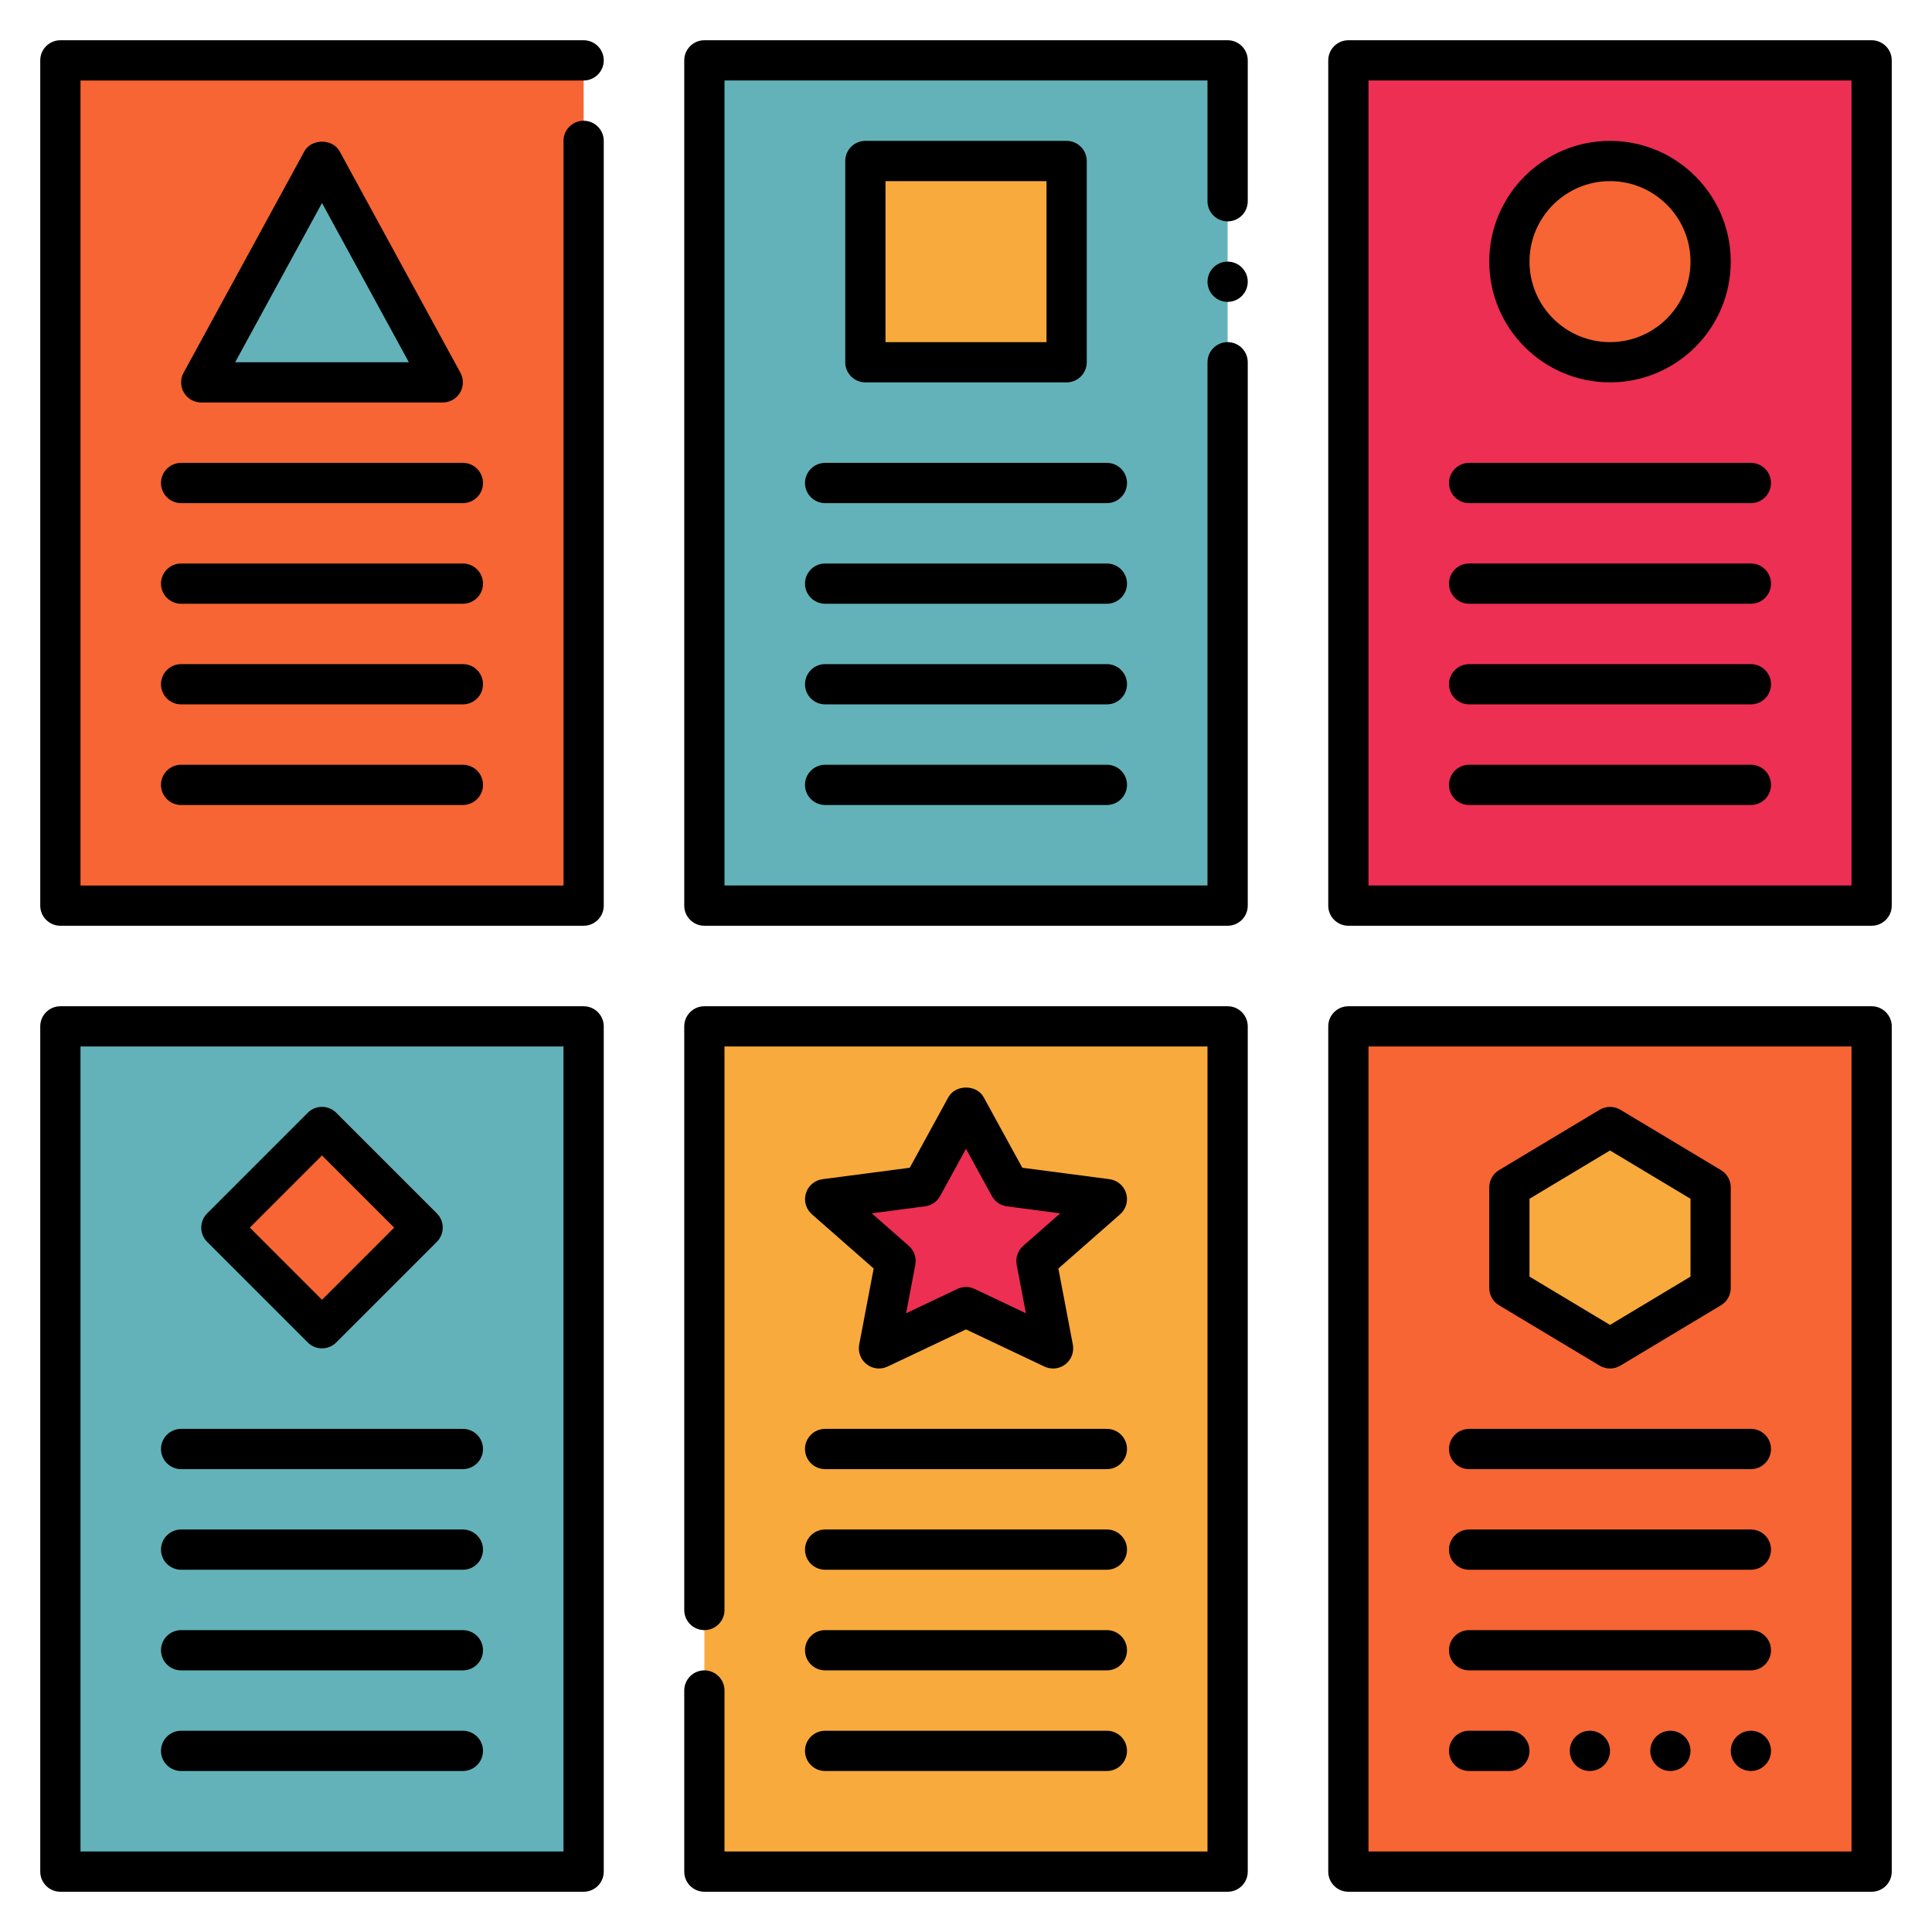 <svg id="Layer_3" enable-background="new 0 0 96 96" height="512" viewBox="0 0 96 96" width="512" xmlns="http://www.w3.org/2000/svg"><path d="m3 3h26v42h-26z" fill="#f66533"/><path d="m35 3h26v42h-26z" fill="#63b2b9"/><path d="m67 3h26v42h-26z" fill="#ec2f53"/><path d="m3 51h26v42h-26z" fill="#63b2b9"/><path d="m35 51h26v42h-26z" fill="#f9aa3d"/><path d="m67 51h26v42h-26z" fill="#f66533"/><path d="m10 19 6-11 6 11z" fill="#63b2b9"/><path d="m43 8h10v10h-10z" fill="#f9aa3d"/><circle cx="80" cy="13" fill="#f66533" r="5"/><path d="m12.464 57.464h7.071v7.071h-7.071z" fill="#f66533" transform="matrix(.707 -.707 .707 .707 -38.447 29.18)"/><path d="m48 55 2.163 3.95 4.837.634-3.5 3.074.826 4.342-4.326-2.05-4.326 2.05.826-4.342-3.5-3.074 4.837-.634z" fill="#ec2f53"/><path d="m80 56 5 3v5l-5 3-5-3v-5z" fill="#f9aa3d"/><path d="m30 3c0-.553-.448-1-1-1h-26c-.552 0-1 .448-1 1v42c0 .553.448 1 1 1h26c.552 0 1-.447 1-1v-38c0-.553-.448-1-1-1s-1 .447-1 1v37h-24v-40h25c.552 0 1-.447 1-1z"/><path d="m61 2h-26c-.552 0-1 .447-1 1v42c0 .553.448 1 1 1h26c.552 0 1-.447 1-1v-27c0-.553-.448-1-1-1s-1 .447-1 1v26h-24v-40h24v6c0 .553.448 1 1 1s1-.447 1-1v-7c0-.552-.448-1-1-1z"/><path d="m93 2h-26c-.552 0-1 .447-1 1v42c0 .553.448 1 1 1h26c.552 0 1-.447 1-1v-42c0-.552-.448-1-1-1zm-1 42h-24v-40h24z"/><path d="m10 20h12c.353 0 .68-.187.86-.489.18-.304.187-.68.018-.989l-6-11c-.351-.643-1.405-.643-1.756 0l-6 11c-.169.31-.162.686.018.989s.507.489.86.489zm6-9.912 4.316 7.912h-8.631z"/><path d="m53 19c.552 0 1-.447 1-1v-10c0-.553-.448-1-1-1h-10c-.552 0-1 .447-1 1v10c0 .553.448 1 1 1zm-9-10h8v8h-8z"/><path d="m80 19c3.309 0 6-2.691 6-6s-2.691-6-6-6-6 2.691-6 6 2.692 6 6 6zm0-10c2.206 0 4 1.794 4 4s-1.794 4-4 4-4-1.794-4-4 1.795-4 4-4z"/><path d="m23 23h-14c-.552 0-1 .447-1 1s.448 1 1 1h14c.552 0 1-.447 1-1s-.448-1-1-1z"/><path d="m23 28h-14c-.552 0-1 .447-1 1s.448 1 1 1h14c.552 0 1-.447 1-1s-.448-1-1-1z"/><path d="m23 33h-14c-.552 0-1 .447-1 1s.448 1 1 1h14c.552 0 1-.447 1-1s-.448-1-1-1z"/><path d="m23 38h-14c-.552 0-1 .447-1 1s.448 1 1 1h14c.552 0 1-.447 1-1s-.448-1-1-1z"/><path d="m55 23h-14c-.552 0-1 .447-1 1s.448 1 1 1h14c.552 0 1-.447 1-1s-.448-1-1-1z"/><path d="m55 28h-14c-.552 0-1 .447-1 1s.448 1 1 1h14c.552 0 1-.447 1-1s-.448-1-1-1z"/><path d="m55 33h-14c-.552 0-1 .447-1 1s.448 1 1 1h14c.552 0 1-.447 1-1s-.448-1-1-1z"/><path d="m55 38h-14c-.552 0-1 .447-1 1s.448 1 1 1h14c.552 0 1-.447 1-1s-.448-1-1-1z"/><path d="m73 25h14c.552 0 1-.447 1-1s-.448-1-1-1h-14c-.552 0-1 .447-1 1s.448 1 1 1z"/><path d="m73 30h14c.552 0 1-.447 1-1s-.448-1-1-1h-14c-.552 0-1 .447-1 1s.448 1 1 1z"/><path d="m73 35h14c.552 0 1-.447 1-1s-.448-1-1-1h-14c-.552 0-1 .447-1 1s.448 1 1 1z"/><path d="m73 40h14c.552 0 1-.447 1-1s-.448-1-1-1h-14c-.552 0-1 .447-1 1s.448 1 1 1z"/><path d="m29 50h-26c-.552 0-1 .447-1 1v42c0 .553.448 1 1 1h26c.552 0 1-.447 1-1v-42c0-.552-.448-1-1-1zm-1 42h-24v-40h24z"/><path d="m61 50h-26c-.552 0-1 .447-1 1v29c0 .553.448 1 1 1s1-.447 1-1v-28h24v40h-24v-8c0-.553-.448-1-1-1s-1 .447-1 1v9c0 .553.448 1 1 1h26c.552 0 1-.447 1-1v-42c0-.552-.448-1-1-1z"/><path d="m93 50h-26c-.552 0-1 .447-1 1v42c0 .553.448 1 1 1h26c.552 0 1-.447 1-1v-42c0-.552-.448-1-1-1zm-1 42h-24v-40h24z"/><path d="m9 73h14c.552 0 1-.447 1-1s-.448-1-1-1h-14c-.552 0-1 .447-1 1s.448 1 1 1z"/><path d="m9 78h14c.552 0 1-.447 1-1s-.448-1-1-1h-14c-.552 0-1 .447-1 1s.448 1 1 1z"/><path d="m9 83h14c.552 0 1-.447 1-1s-.448-1-1-1h-14c-.552 0-1 .447-1 1s.448 1 1 1z"/><path d="m9 88h14c.552 0 1-.447 1-1s-.448-1-1-1h-14c-.552 0-1 .447-1 1s.448 1 1 1z"/><path d="m41 73h14c.552 0 1-.447 1-1s-.448-1-1-1h-14c-.552 0-1 .447-1 1s.448 1 1 1z"/><path d="m41 78h14c.552 0 1-.447 1-1s-.448-1-1-1h-14c-.552 0-1 .447-1 1s.448 1 1 1z"/><path d="m41 83h14c.552 0 1-.447 1-1s-.448-1-1-1h-14c-.552 0-1 .447-1 1s.448 1 1 1z"/><path d="m41 88h14c.552 0 1-.447 1-1s-.448-1-1-1h-14c-.552 0-1 .447-1 1s.448 1 1 1z"/><path d="m73 73h14c.552 0 1-.447 1-1s-.448-1-1-1h-14c-.552 0-1 .447-1 1s.448 1 1 1z"/><path d="m73 78h14c.552 0 1-.447 1-1s-.448-1-1-1h-14c-.552 0-1 .447-1 1s.448 1 1 1z"/><path d="m73 83h14c.552 0 1-.447 1-1s-.448-1-1-1h-14c-.552 0-1 .447-1 1s.448 1 1 1z"/><path d="m73 88h2c.552 0 1-.447 1-1s-.448-1-1-1h-2c-.552 0-1 .447-1 1s.448 1 1 1z"/><path d="m15.293 66.707c.195.196.451.293.707.293s.512-.098.707-.293l5-5c.391-.391.391-1.023 0-1.414l-5-5c-.391-.391-1.023-.391-1.414 0l-5 5c-.391.391-.391 1.023 0 1.414zm.707-9.293 3.586 3.586-3.586 3.586-3.586-3.586z"/><path d="m55.957 59.293c-.114-.376-.438-.649-.827-.7l-4.333-.568-1.919-3.505c-.351-.641-1.403-.641-1.754 0l-1.919 3.505-4.333.568c-.389.051-.713.324-.827.7s.001.783.296 1.042l3.071 2.697-.719 3.781c-.07.369.073.747.371.978.298.229.7.275 1.04.112l3.896-1.846 3.898 1.847c.136.065.283.096.428.096.217 0 .433-.071.612-.209.298-.23.441-.608.371-.978l-.719-3.781 3.071-2.697c.294-.259.41-.666.296-1.042zm-5.117 2.614c-.266.233-.388.59-.322.938l.458 2.409-2.548-1.207c-.135-.064-.281-.097-.428-.097s-.292.032-.428.097l-2.548 1.207.458-2.409c.066-.348-.057-.704-.322-.938l-1.842-1.618 2.649-.348c.316-.041.594-.231.747-.511l1.286-2.348 1.286 2.349c.153.279.431.47.747.511l2.649.348z"/><path d="m74.485 64.858 5 3c.159.094.337.142.515.142s.356-.048.515-.143l5-3c.301-.18.485-.505.485-.857v-5c0-.352-.184-.677-.485-.857l-5-3c-.317-.189-.712-.189-1.029 0l-5 3c-.302.18-.486.506-.486.857v5c0 .352.184.677.485.858zm1.515-5.291 4-2.4 4 2.4v3.867l-4 2.4-4-2.4z"/><circle cx="79" cy="87" r="1"/><circle cx="83" cy="87" r="1"/><circle cx="87" cy="87" r="1"/><circle cx="61" cy="14" r="1"/></svg>